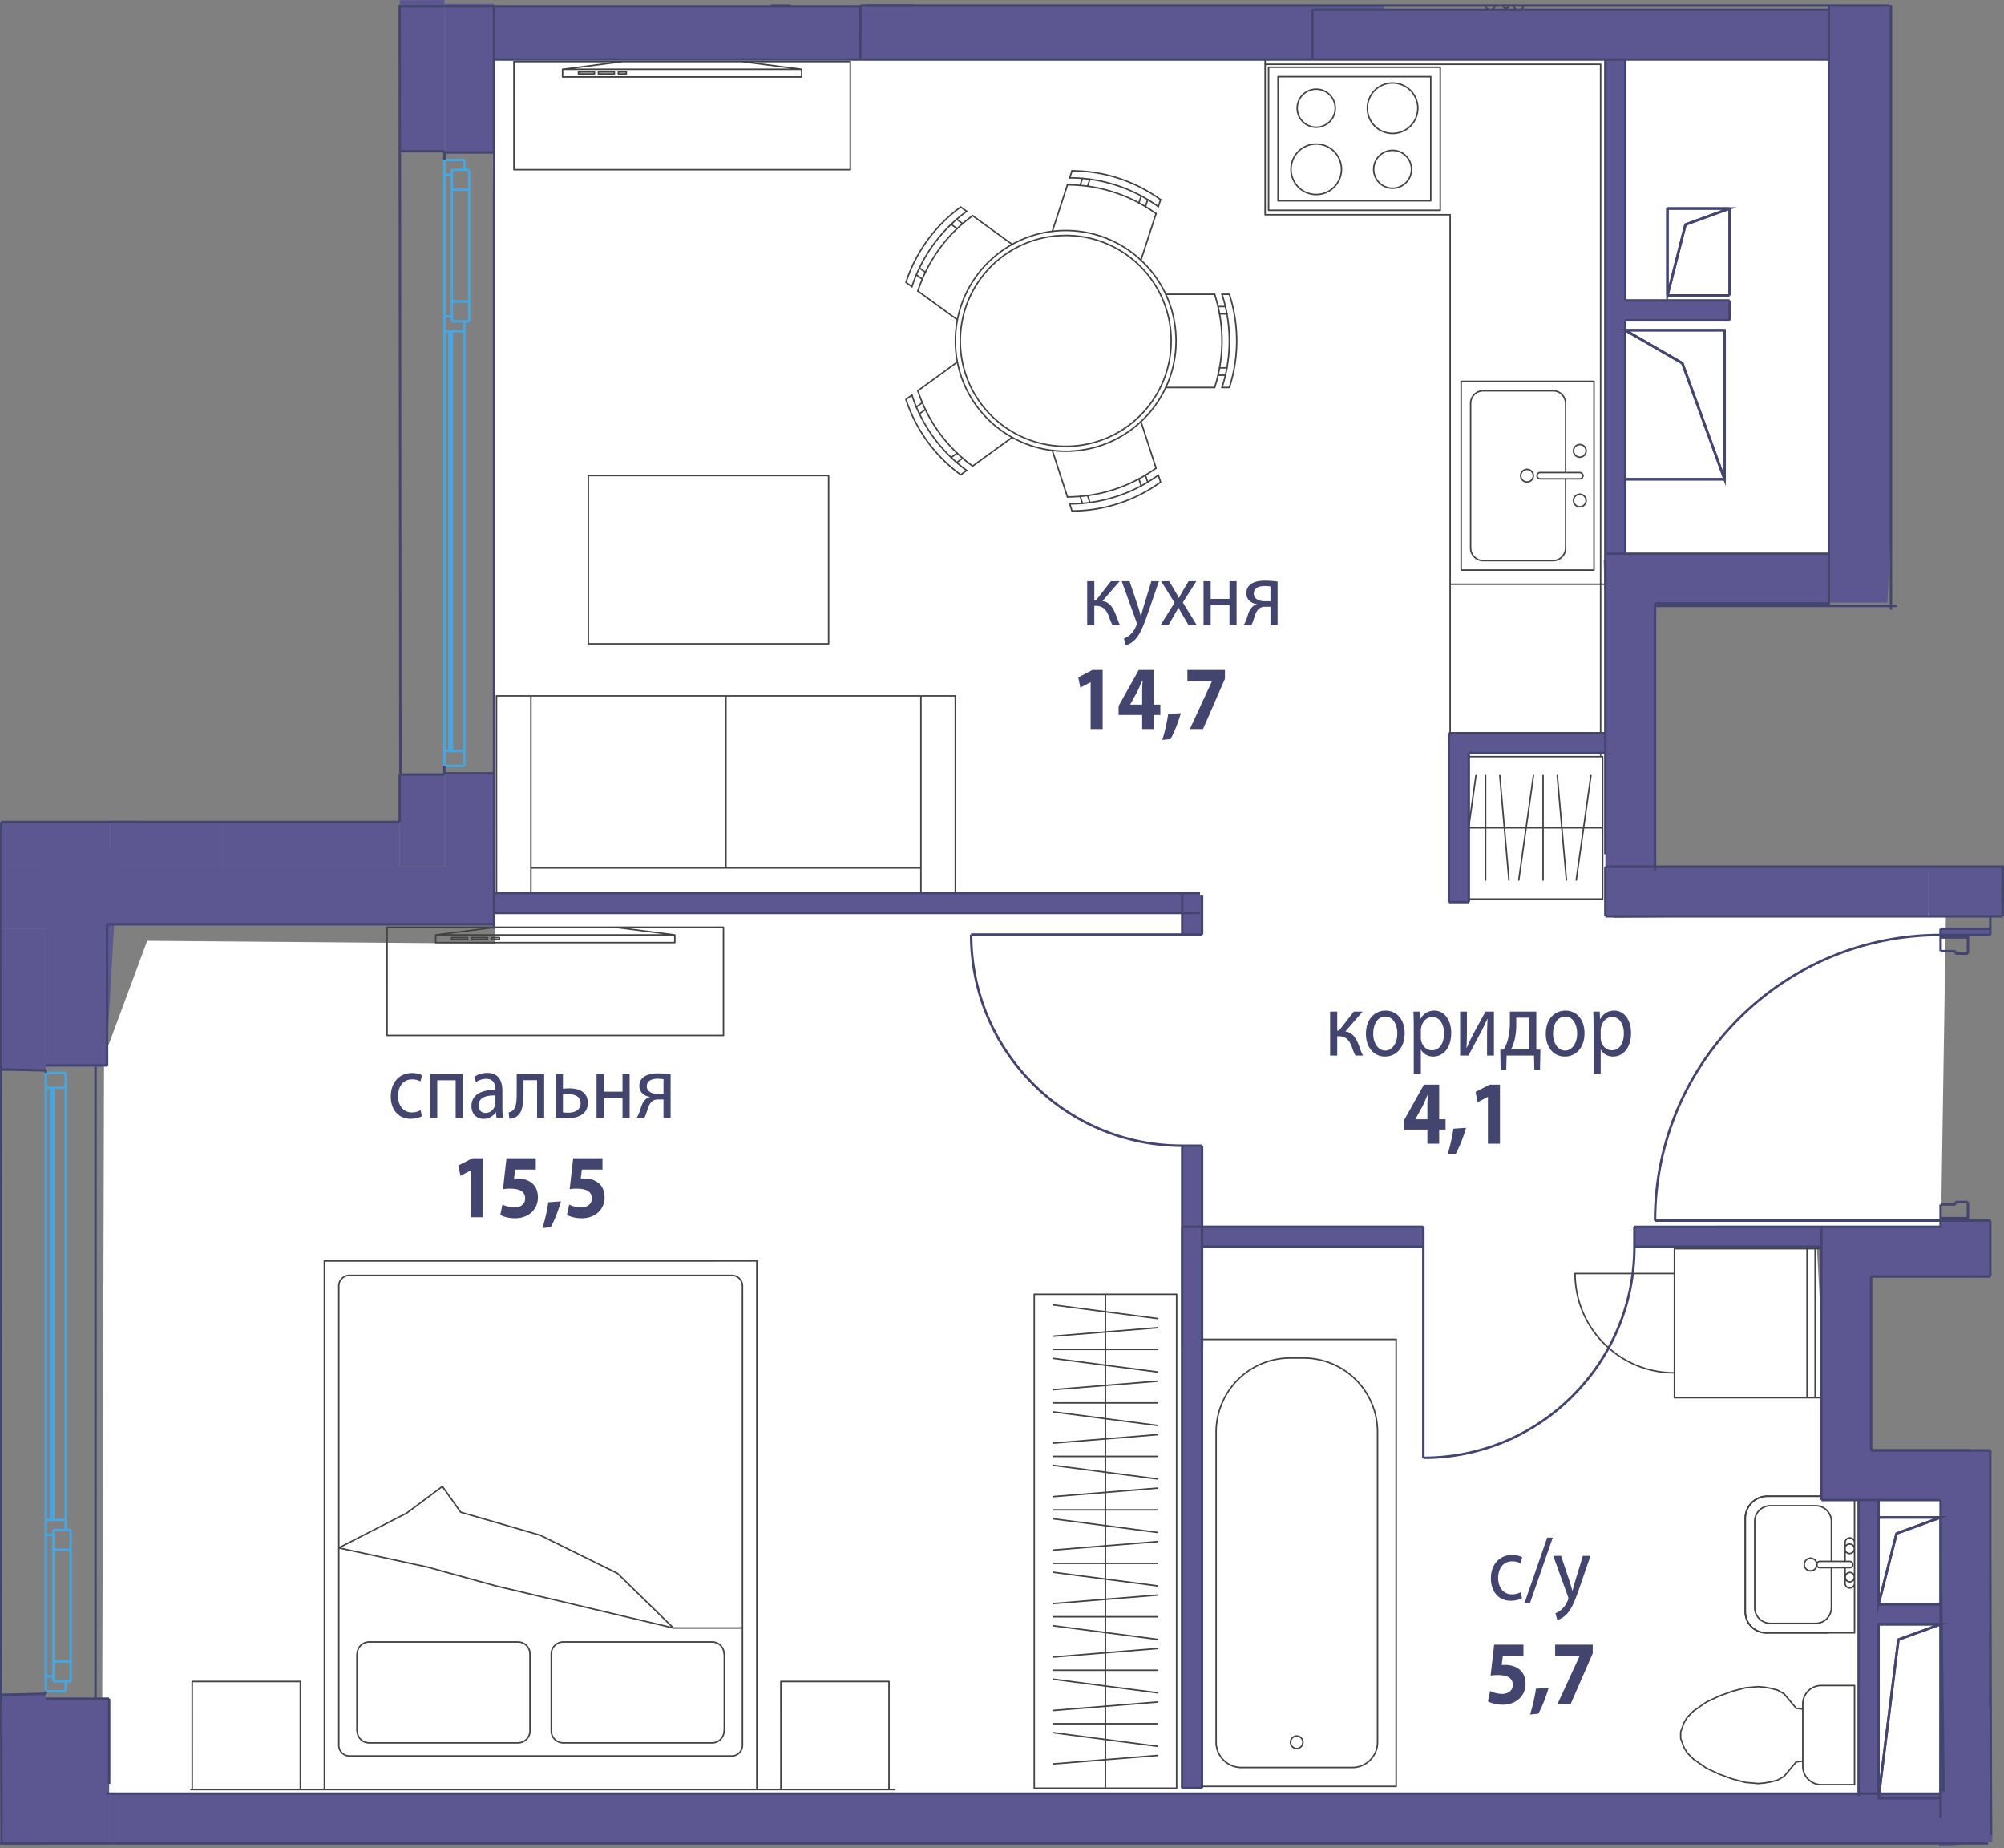 <svg version="1.1" xmlns="http://www.w3.org/2000/svg" xmlns:xlink="http://www.w3.org/1999/xlink" viewBox="0.024 0 204 188.102"><rect x="0.024" y="0" width="204" height="188.102" fill="#808080" stroke="none"/><path fill-rule="evenodd" clip-rule="evenodd" fill="#FFF" d="m197.825 182.8.07-30.629-11.497.509-1.478-26.762 12.688-.955.501-31.988-33.805.452-1.034-36.442 21.237-.628 1.95.49.201-50.901L50.155 3.614l.298 92.437-35.444-.293-4.391 11.84-.213 75.201z"></path><path fill="none" stroke="#424242" stroke-width=".15" stroke-linecap="round" stroke-linejoin="round" stroke-miterlimit="10" d="M188.79 187.04h-22.75m0 0h22.75m.017-5.393V171.55m-3.381 10.097h3.381m-3.381 0a1.885 1.885 0 0 1-1.886-1.886m0-.51v.51m-.665-.434.665-.076m-1.907 1.557 1.242-1.48m-1.9 1.852.658-.372m-1.315.549.657-.176m-1.317.292.66-.116m-1.315.173.655-.057m-1.965-.057 1.31.115m-2.631-.469 1.32.354m-2.635-.832 1.315.478m-2.63-1.092 1.315.614m-2.63-1.526 1.315.912m-1.972-1.57.657.658m-.987-1.227.33.57m-.658-1.473.329.903m-.329-1.561v.658m.328-1.561-.328.903m.658-1.473-.33.57m.987-1.227-.657.657m1.972-1.569-1.315.912m2.63-1.526-1.315.614m2.63-1.092-1.315.478m2.636-.832-1.32.354m2.63-.469-1.31.115m1.965-.057-.655-.058m1.315.174-.66-.116m1.317.292-.657-.176m1.315.549-.658-.373m1.9 1.853-1.242-1.48m1.907 1.557-.665-.076m.665-.434v.51m0-.51c0-1.041.844-1.886 1.886-1.886m3.381 0h-3.381m-1.886 2.396v5.304m-61.614-42.93v45.502m0 0h20.223m0 0v-45.502m0 0h-20.223m18.327 9.439a7.543 7.543 0 0 0-7.543-7.543m4.975 41.68a2.568 2.568 0 0 0 2.568-2.568m0-31.569v31.569m-8.216.641a.642.642 0 0 0 0-1.283m0 0a.642.642 0 0 0 0 1.284m-.672-39.754a7.543 7.543 0 0 0-7.543 7.543m0 31.569a2.568 2.568 0 0 0 2.568 2.568m6.32-41.68h-1.345m-7.543 7.543v31.569m2.568 2.568h11.295m51.122-27.612h-8.875m8.875 13.904v-13.904m-8.99 13.904h8.99m-8.99 0a2.132 2.132 0 0 1-2.132-2.132m0-9.524v9.524m0-9.524a2.247 2.247 0 0 1 2.247-2.248m7.912 7.273v1.605m.963 0v-4.173m-.963 0a.482.482 0 0 1 .963 0m0 4.173a.482.482 0 0 1-.963 0m0-4.173v1.926m.482-.803a.482.482 0 1 1 0-.963m0 0a.482.482 0 0 1 0 .963m0 2.89a.482.482 0 0 1 0-.963m0 0a.482.482 0 0 1 0 .963m.481 2.431v-8.394m-2.353 8.58c0 .887-.719 1.606-1.605 1.606"></path><path fill="none" stroke="#424242" stroke-width=".15" stroke-linecap="round" stroke-linejoin="round" stroke-miterlimit="10" d="M179.817 166.189a2.132 2.132 0 0 1-2.132-2.132m0-9.524a2.247 2.247 0 0 1 2.247-2.248m6.522 6.631v-4.062m-1.179 4.704a.321.321 0 0 1 0-.642m3.042.642h-3.042m3.042-.642h-3.042m3.042 0a.321.321 0 0 1 0 .642m-3.468-6.309c.886 0 1.605.718 1.605 1.605m-7.806 0c0-.887.718-1.605 1.605-1.605m0 11.977a1.605 1.605 0 0 1-1.605-1.606m7.806 0v-4.062m-6.201 5.668h4.596m-6.201-10.372v8.766m6.201-10.371h-4.596m4.081 6.631a.642.642 0 1 1 0-1.285"></path><path fill="none" stroke="#424242" stroke-width=".15" stroke-linecap="round" stroke-linejoin="round" stroke-miterlimit="10" d="M184.334 158.595a.642.642 0 0 1 0 1.284m1.719-7.594h-6.121m-2.247 2.248v9.524m2.132 2.132h6.236m-15.58-36.573H160.36m10.113 10.111c-5.585 0-10.112-4.527-10.112-10.111m10.112 12.639h13.502m0 0h.822m0 0h.843m0-15.167h-.843m0 0h-.822m0 0h-13.502m0 0v15.167m13.502-15.167v15.167m.822-15.167v15.167m.843-15.167v15.167m-21.987 45.32h-45.502M151.245.519a.482.482 0 0 0 .963 0m1.926 0a.482.482 0 1 0 .963 0M153.01.51a.321.321 0 0 0 .642 0m8.636 57.514V38.812m0 0h-13.525m0 0v19.212m0 0h13.525m-1.445-6.436a.642.642 0 1 0 0-1.284m0 0a.642.642 0 1 0 0 1.284m0-6.34a.642.642 0 1 0 0 1.285m0 0a.642.642 0 1 0 0-1.285m-1.445 2.849V41.06m-2.588 7.037a.321.321 0 0 0 0 .642m4.033.001h-4.033m4.033-.643h-4.033m4.033.643a.321.321 0 0 0 0-.643m-1.445-7.037c0-.71-.575-1.284-1.284-1.284m-7.104 0c-.708 0-1.283.575-1.283 1.284m0 14.717c0 .71.575 1.284 1.284 1.284m7.103 0c.71 0 1.284-.575 1.284-1.284m0 0V48.74m-8.388 8.321h7.104m-8.387-16.001v14.717m8.387-16.001h-7.103m4.455 8a.642.642 0 0 0 0 1.285m0-.001a.642.642 0 1 0 0-1.284M128.81 6.056v15.8m0 0h18.834m0 0v37.61m0-.001h15.799M128.81 6.538h34.151m0 0v52.927m-23.103-42.234a1.926 1.926 0 1 0 3.853 0m-.001 0a1.926 1.926 0 1 0-3.852 0m-.642-6.219a2.568 2.568 0 0 0 5.137 0m0 0a2.568 2.568 0 1 0-5.137 0m-7.141 0a1.936 1.936 0 0 0 3.872 0m0 0a1.936 1.936 0 1 0-3.872 0m4.505 6.219a2.568 2.568 0 0 0-5.137 0m0 0a2.568 2.568 0 0 0 5.136 0m9.091-9.429v12.64m0-.001h-15.546m0 0V7.801m0 .001h15.547m.963-.963v14.566m0 0h-17.473m0 0V6.839m0 0h17.473m16.809 52.626h-15.8m.001 0V75.77m15.317-16.305v17.396m-14.024.15h14.231m-2.687 12.562 1.492-10.63m-3.423.001.93 10.629m-2.377-10.629v10.629m-2.474 0 1.492-10.63m-3.423.001.93 10.629m-2.378-10.629v10.629m-2.473 0 1.492-10.63m-1.332 5.315h14.231m-14.231-7.247h14.231v14.495h-14.231zM59.915 48.407h24.458v17.12H59.915zm37.358 22.419H50.565m0 0v21.018m0 0h46.708m0 0V70.826m-3.503 0v21.018M54.068 70.826v21.018m39.702-3.503H54.068m19.851-17.515V88.34m49.751-48.901a15.392 15.392 0 0 0 0-9.485"></path><path fill="none" stroke="#424242" stroke-width=".15" stroke-linecap="round" stroke-linejoin="round" stroke-miterlimit="10" d="M124.419 39.439a15.393 15.393 0 0 0 0-9.485"></path><path fill="none" stroke="#424242" stroke-width=".15" stroke-linecap="round" stroke-linejoin="round" stroke-miterlimit="10" d="M125.168 39.439a15.393 15.393 0 0 0 0-9.485m-.247 1.996h-.749m-.155-.748h.749m.155 6.24h-.749m-.155.748h.749m-1.096-8.236h-4.977m4.977 9.485h-4.977m6.475 0h-.749m.749-9.485h-.749M108.685 50.58a15.392 15.392 0 0 0 9.02-2.932"></path><path fill="none" stroke="#424242" stroke-width=".15" stroke-linecap="round" stroke-linejoin="round" stroke-miterlimit="10" d="M108.916 51.292a15.392 15.392 0 0 0 9.02-2.931"></path><path fill="none" stroke="#424242" stroke-width=".15" stroke-linecap="round" stroke-linejoin="round" stroke-miterlimit="10" d="M109.147 52.004a15.392 15.392 0 0 0 9.021-2.931m-1.975.382-.231-.712m.664-.379.231.712m-5.887 2.076-.231-.712m-.76.084.231.712m7.496-3.588-1.539-4.734m-7.482 7.666-1.539-4.735m2.001 6.159-.23-.712m9.251-2.219-.231-.712M93.458 39.77a15.393 15.393 0 0 0 5.576 7.674"></path><path fill="none" stroke="#424242" stroke-width=".15" stroke-linecap="round" stroke-linejoin="round" stroke-miterlimit="10" d="M92.853 40.21a15.393 15.393 0 0 0 5.575 7.674"></path><path fill="none" stroke="#424242" stroke-width=".15" stroke-linecap="round" stroke-linejoin="round" stroke-miterlimit="10" d="M92.247 40.65a15.393 15.393 0 0 0 5.575 7.674m-.974-1.761.606-.44m.566.515-.606.44M93.62 42.12l.606-.44m-.315-.696-.605.44m5.728 6.02 4.027-2.926m-9.603-4.748 4.027-2.926m-5.238 3.806.606-.44m4.969 8.114.606-.44m.606-25.935a15.393 15.393 0 0 0-5.576 7.673"></path><path fill="none" stroke="#424242" stroke-width=".15" stroke-linecap="round" stroke-linejoin="round" stroke-miterlimit="10" d="M98.428 21.509a15.393 15.393 0 0 0-5.575 7.673"></path><path fill="none" stroke="#424242" stroke-width=".15" stroke-linecap="round" stroke-linejoin="round" stroke-miterlimit="10" d="M97.822 21.068a15.393 15.393 0 0 0-5.575 7.674m1.373-1.47.606.44m-.315.697-.605-.44m3.542-5.14.606.44m.566-.515-.606-.44m-3.956 7.308 4.027 2.926m1.549-10.599 4.027 2.925m-5.239-3.806.606.44m-6.181 7.234.606.44m16.294-11.793-.23.712m9.251 2.219-.231.712m-9.427 2.432c6.204 0 11.233 5.029 11.233 11.232s-5.03 11.233-11.233 11.233-11.232-5.03-11.232-11.233 5.029-11.232 11.232-11.232h0z"></path><path fill="none" stroke="#424242" stroke-width=".15" stroke-linecap="round" stroke-linejoin="round" stroke-miterlimit="10" d="M108.51 23.963c5.928 0 10.734 4.805 10.734 10.733S114.438 45.43 108.51 45.43s-10.733-4.805-10.733-10.733 4.806-10.733 10.733-10.733h0zm9.196-2.219-1.539 4.734m-7.482-7.665-1.539 4.734m9.48-2.519.231-.712m-.664-.379-.231.712m-5.983-1.78.231-.713m.76.084-.231.713m7.429 1.367a15.393 15.393 0 0 0-9.02-2.931"></path><path fill="none" stroke="#424242" stroke-width=".15" stroke-linecap="round" stroke-linejoin="round" stroke-miterlimit="10" d="M117.937 21.032a15.392 15.392 0 0 0-9.02-2.931"></path><path fill="none" stroke="#424242" stroke-width=".15" stroke-linecap="round" stroke-linejoin="round" stroke-miterlimit="10" d="M117.706 21.744a15.392 15.392 0 0 0-9.021-2.931m-3.378 163.194v-50.272m1.933 15.147 10.629-.863m-10.629 2.21h10.629m0 2.301-10.63-1.388m.001 3.183 10.629-.864m-10.629 2.21h10.629m0 2.301-10.63-1.388m.001 3.183 10.629-.864m-10.629 2.211h10.629m0 2.3-10.63-1.388m.001 3.184 10.629-.864m-10.629 2.21h10.629m0 2.301-10.63-1.388m.001 3.183 10.629-.864m-10.629 2.211h10.629m0 2.3-10.63-1.388m.001 3.183 10.629-.863m-10.629 2.21h10.629m0 2.3-10.63-1.387m.001 3.183 10.629-.864m-5.315 3.334v-50.272m5.315 2.467-10.63-1.388m.001 3.184 10.629-.864m-10.629 2.21h10.629m0 2.301-10.63-1.388m.001 3.183 10.629-.864m-10.629 2.211h10.629m0 2.3-10.63-1.388m-1.932-11.964h14.494v50.272h-14.494zM81.63 7.828H57.29m0 0v-.782m0 0 6.085-.782m0 0h12.17m0 0 6.085.782m0 0v.782m-22.718-.313h1.623m0 0V7.32m0 0h-1.623m0 0v.195m2.028 0h1.623m0 0V7.32m0 0h-1.622m-.001 0v.195m2.03 0h.81m0 0V7.32m0 0h-.81m0 0v.195m18.66-.469H57.29m-4.951-.782H86.58V17.27H52.34zm16.379 89.679h-24.34m-.001 0v-.782m0 0 6.085-.782m0 .001h12.17m.001 0 6.085.781m0 0v.782M46 95.63h1.623m0 0v-.195m0 0H46m0 0v.196m2.028-.001h1.623m0 0v-.195m0 0h-1.623m0 0v.196m2.029-.001h.811m0 0v-.195m0 0h-.811m0 0v.196m18.661-.47h-24.34m-4.952-.781H73.67v11.006H39.426zm-19.969 87.768h50.215m21.445 0h-71.66m60.059-11.006h11.007v11.006H79.516zm-59.924 0H30.6v11.006H19.592zm54.924 7.582c.6 0 1.087-.487 1.087-1.087m1.467-49.298v53.81m-42.558-4.512c0 .6.487 1.087 1.087 1.087m-2.554-50.385v53.81m2.555-52.343h38.916m-41.471-1.467H77.07m-42.558 2.554v46.744m1.088-47.831c-.601 0-1.088.487-1.088 1.087m41.091 0v46.744m0-46.744c0-.6-.487-1.087-1.087-1.087m-41.471 52.342H77.07m-41.471-3.424h2.446m0 0H72.07m0 0h2.446m-2.008-1.334c.676 0 1.223-.547 1.223-1.223m.022 0v-7.827m-.022 0c0-.675-.547-1.223-1.223-1.223m.022 0H57.365m0 0c-.675 0-1.223.548-1.223 1.223m0 0v7.827m16.388 1.223H57.365m-1.223-1.223c0 .676.548 1.223 1.223 1.223m18.238-11.692h-7.029m-5.694-5.56 5.694 5.56m-21.652-11.79 8.09 2.344m-4.518 5.16-6.987-1.925m11.505-3.235 7.868 3.886m5.694 5.56-18.08-4.286m-6.987-1.925-8.995-1.944m0 0L41.428 154m0 0 3.63-2.715m0 0 1.864 2.623m-10.538 22.259c0 .676.547 1.223 1.223 1.223m-1.245-1.223v-7.827m1.245-1.223c-.676 0-1.223.548-1.223 1.223m1.201-1.223H52.75m1.223 1.223c0-.675-.548-1.223-1.223-1.223m1.223 1.223v7.827m-16.388 1.223H52.75m0 0c.675 0 1.223-.547 1.223-1.223"></path><path fill="none" stroke="#47A6DF" stroke-width=".25" stroke-miterlimit="10" d="M7.22 169.106H5.45m1.77-11.376v11.376M5.45 157.73h1.77m-1.77 11.376V157.73m1.77 13.398H5.45m1.77-2.022v2.022m-1.77-2.022h1.77m-1.77 2.022v-2.022m1.77-11.376H5.45m1.77-2.022v2.022m-1.77-2.022h1.77m-1.77 2.022v-2.022m-.759.505v14.41m0-59.912v43.986m2.023 0V110.71m39.308-91.403v11.375m0 0h1.77m0 0V19.307m0 0h-1.77m0-2.022v2.022m0 0h1.77m0 0v-2.022m0 0h-1.77m0 13.397v2.023m0 0h1.77m0 0v-2.023m0 0h-1.77m-.758 45.755V33.716m0-1.516V17.79m2.022 15.926v42.721M5.45 154.697h-.253m.253-43.986v43.986m-.253-43.986h.253m-.253 43.986V110.71m.253 45.503h-.76m2.024-1.516v1.01m-2.023-1.01h2.023m-2.023 1.516v-1.516m2.023 17.443H4.69m2.024-1.012v1.011m-2.023-1.517h.759m-.759 1.518v-1.518m2.023-59.911H4.69m2.024-1.517v1.517m-2.023-1.517h2.023m-2.023 1.517v-1.517M45.77 33.716v42.721m0 0h.252m0 0V33.716m0 0h-.253m-.505-1.516v1.516m0 0h2.022m0 0v-1.011m-1.264-.505h-.758m0 44.237v1.517m0 0h2.022m0 0v-1.517m0 0h-2.022m0-60.164v1.517m0 0h.758m1.264-.505v-1.012m0 0h-2.022"></path><path fill-rule="evenodd" clip-rule="evenodd" fill="#5D5791" d="M50.32 94.077v-5.864H9.213l1.712 5.864H50.32zm153.57-.807v-5.059h-7.584v5.06h7.583zM11.137 187.596v-14.699H4.686v14.699h6.451z"></path><path fill-rule="evenodd" clip-rule="evenodd" fill="#5D5791" d="M196.306 93.27v-5.055h-32.863v5.055h32.863zM140.918 6.056V.563H87.606v5.493h38.424zM10.925 106.717l1.155-20.223-7.389 1.719v20.223h6.234zm181.589-52.631V.496h-6.32v60.833h5.964l.356-7.243zM122.18 92.923v-2.022H50.32v2.022h71.859zM50.32 90.74V78.713h-5.056v12.029h5.056zm0-75.225V.385h-5.056v15.13h5.056zM4.691 188.102v-15.71H.141v15.37h4.55zm0-93.569v-6.32H.141v6.32h4.55z"></path><path fill-rule="evenodd" clip-rule="evenodd" fill="#5D5791" d="M11.264 88.213v-4.55H.14v4.55h11.123zm34 0v-.02h-4.55v-4.53H22.637v4.55h22.627zM4.691 108.942v-14.41H.141v14.41h4.55zm186.559 74.067v-30.335h-2.023v30.335h2.023zm6.32-17.695v-2.023h-6.32v2.023h6.32zm-12.134-38.424v-2.023H166.4v2.023h19.036zm-40.523 0v-2.023h-24.555v2.023h24.555zm-22.533 55.104V126.89h-2.022v55.104h2.022zM163.443 76.65v-2.023H149.54v2.022h13.903zM149.54 91.817v-17.19h-2.022v17.19h2.022z"></path><path fill-rule="evenodd" clip-rule="evenodd" fill="#5D5791" d="M122.39 137.086V116.61h-2.021v20.476h2.022zm0-41.963v-4.045h-2.021v4.045h2.022zm80.235 29.744v-.632h-5.055v.632h5.055zm0-29.702v-.632h-5.055v.632h5.055zm.215 92.285-.215-29.72h-5.055l-.147 30.224m5.202-58.031v-5.056h-17.19v5.056h17.191zm-12.134 17.695v-17.695h-5.055v17.695h5.055zm7.079 5.056v-5.056h-12.134v5.056h12.134zm5.055 5.056v-10.112h-5.055v10.112h5.055z"></path><path fill-rule="evenodd" clip-rule="evenodd" fill="#5D5791" d="M197.548 187.618v-5.055H11.126v5.056h186.422zM87.606 3.603V.637H50.32v5.358l23.378.022h13.908zm98.588 2.453V1.001h-52.58v5.055h52.58zm-17.695 80.893V56.361h-5.056v33.002h5.056zm17.695-25.532v-5.056h-17.695v5.056h17.695zm-20.729-5.056V6.056h-2.022v50.305h2.022zM176.083 32.6v-2.023h-10.618v2.022h10.618zM45.264 15.389V0l-4.55.02v15.37h4.55zm0 72.803V78.84l-4.55.02v9.333h4.55zm-30.969.014v-4.55l-3.031.007v4.544h3.031zm8.342.007v-4.55h-8.342v4.55h8.342z"></path><path fill="none" stroke="#43456F" stroke-width=".25" stroke-miterlimit="10" d="M186.194 54.086v7.584M126.03 6.056h7.584m-83.294 0V.563M10.925 94.077H50.32m0 0v-5.864m153.57 5.057v-5.059m-7.584 5.059h7.583M11.137 181.56v-8.663m0 0H4.686M163.443 93.27h32.863m7.718-5.055h-40.581m0 0v5.055M50.243 6.056h75.787M192.356.563H87.606m0 0v5.493m-76.681 102.38V94.077m-6.234 14.359h6.234m181.589-46.378V.495m-6.32 0v53.591m17.696 35.391v1.262"></path><path fill-rule="evenodd" clip-rule="evenodd" fill="none" stroke="#43456F" stroke-width=".25" stroke-miterlimit="10" d="M197.57 154.444h-6.32v8.847l1.837-7.216 4.139-1.506.344-.125z"></path><path fill="none" stroke="#43456F" stroke-width=".25" stroke-miterlimit="10" d="M197.57 163.291h-6.32m6.32-8.847v8.847m-4.483-7.216-1.837 7.216m6.32-8.847-4.483 1.631m-1.837-1.631h6.32m-6.32 8.847v-8.847m9.353-6.826h-10.112m0-17.695h10.112m-10.112 17.695v-17.695"></path><path fill-rule="evenodd" clip-rule="evenodd" fill="none" stroke="#43456F" stroke-width=".25" stroke-miterlimit="10" d="m191.25 183.009 2.022-16.13 4.298-1.565h-6.32v17.695z"></path><path fill="none" stroke="#43456F" stroke-width=".25" stroke-miterlimit="10" d="M197.57 183.009h-6.32m6.32-17.695v17.695m-4.298-16.131-2.021 16.131m6.319-17.695-4.298 1.564m-2.022-1.564h6.32m-6.32 17.695v-17.695"></path><path fill-rule="evenodd" clip-rule="evenodd" fill="none" stroke="#43456F" stroke-width=".25" stroke-miterlimit="10" d="M175.577 48.778V33.61h-10.112l5.813 3.356 4.299 11.812z"></path><path fill="none" stroke="#43456F" stroke-width=".25" stroke-miterlimit="10" d="M165.465 48.778V33.61m10.112 15.168h-10.112m5.813-11.812-5.813-3.356m10.112 15.168-4.3-11.812m4.3-3.356v15.168M165.465 33.61h10.112"></path><path fill-rule="evenodd" clip-rule="evenodd" fill="none" stroke="#43456F" stroke-width=".25" stroke-miterlimit="10" d="M169.763 21.224v8.847l1.837-7.216 4.482-1.631h-6.32z"></path><path fill="none" stroke="#43456F" stroke-width=".25" stroke-miterlimit="10" d="M176.082 30.071h-6.32m6.32-8.847v8.847m-4.482-7.216-1.837 7.216m6.319-8.847-4.482 1.631m-1.837-1.631h6.32m-6.32 8.847v-8.847m-1.264 65.725V61.67m0 0h24.661M142.461 1h-8.847m70.276 88.477v1.262m-6.32 63.705v8.847m0 0h-6.32m9.353-15.673h-10.112m7.079 17.696v17.695m0 0h-6.32M175.577 48.778h-10.112m0 0V33.61m10.617-12.386v8.847m0 0h-6.32m-1.263 56.878V61.67M142.461 1h-8.847M78.506.563h2.022M50.32 92.923h71.86M50.32 90.9h71.86m-71.86 1.61v2.023M9.747 108.436v64.461M45.264 15.515h5.056m0 0V.637m0 90.103V78.713m0-.001h-5.056m5.056-63.197v63.197m-45.629 93.68v-.253m0 .253-4.553.116m.042 15.088-.039-15.204M11.01 83.663H.14m.001 0v4.55m45.123-9.501v-.61m-4.55.758v-.021m-26.419 4.824h26.419m0 0V78.86M4.691 109.194v-.252m0 0-4.503-.096m45.076-92.678v-.653m0 0v-.105m0 0v-.021m0 0h-4.55m.068 63.341L40.714.496M.125 172.628l.016-84.415m45.123-72.045v.105m0 61.681v.147M197.57 183.009h-6.32m6.32 2.022v-2.022m-8.343-30.335V182.8m2.023-28.356v-1.77m0 0h-2.023m8.343 10.617h-6.32m6.32 2.023v-2.023m-8.343.759v-2.023m-22.827-37.16v2.023m0 0h19.036m0 0v-2.023m-40.523 0h-24.555m2.022 2.023h22.533m0 0v-2.023m-24.555 0v57.127m0 0h2.022m0 0V164.05m0 1.649v-38.81m27.16-50.239h13.903m0-2.023h-15.925m2.022 17.19V76.649m-2.022-2.022v17.19m0 0h2.022m48.03 2.716v.632m0 0h5.055m0 0v-.632m0 0h-5.055m0 29.702v.632m5.055-.632h-5.055m0 33.495.3 24.635m4.825 4.426-.07-29.06m1.265-67.748v2.023m-6.32 32.861H166.4m34.203 5.056h2.022m0 0v-5.688m-17.189.632v27.807m0 0h3.791m2.023 0h6.32m5.055-5.056h-12.134m7.079 5.056v5.056m5.055 0v-10.112m0-17.695h-2.022m0 17.695h2.022m-5.077 34.945H10.846M.024 187.619h202.39M88.112.563h5.056m-5.562.074H40.663m46.943 2.966V.637m46.008 5.419h52.58m0 0V1.001m0-.001h-41.71m-2.023 0h-8.847m0 0v5.056m29.829 50.305V86.95m5.056 1.664V61.417m0 0h17.695m0 0v-5.056m0 0h-22.751m2.022 0V32.6m0-2.023V6.057m-2.022-.001v50.305m12.64-25.784h-10.618m0 2.023h10.618m0 0v-2.023M45.264 78.839h-4.55M142.461 1h2.023M14.294 83.663v-.007m-3.284.001 3.284-.001m.001 0v.007m130.618 64.714c11.867 0 21.487-9.62 21.487-21.487m-21.487 0v21.487M122.39 91.078v4.045m0 0h-2.021m0 0V91.01m2.021 25.6v20.471m-2.021.005V116.61m0 0h2.022m-2.022 0c-11.867 0-21.488-9.62-21.488-21.487m21.488 0H98.88m98.69.042c-16.056 0-29.071 13.015-29.071 29.07m29.071 0h-29.071m31.851-.252v-1.643m0 0h-1.264m0 0v.252m0 0h-1.516m0 0v1.39m0 .001h2.78m0-28.566h-2.78m0 0v1.39m0 .001h1.516m0 0v.253m0-.001h1.264m0 0v-1.643m-2.78 28.566v.252m0 0h2.78m0 0v-.252m0 0h-2.78m0-28.818v.252m0 0h2.78m0 0v-.252m0 0h-2.78m5.055-1.895v1.263m0 79.317v-7.583"></path><path d="M145.327 116.404v-1.433h-2.4v-.916l2.05-3.661h1.55v3.523h.65v1.054h-.65v1.433h-1.2zm0-2.487v-1.332c0-.36.017-.73.042-1.119h-.033c-.175.389-.316.74-.5 1.12l-.725 1.312v.019h1.216zm2.048 3.588a16.93 16.93 0 0 0 .6-2.627l1.292-.092c-.276.943-.65 1.914-1.05 2.635l-.842.084zm4.115-5.863h-.017l-1.034.545-.208-1.054 1.434-.74h1.049v6.01h-1.225v-4.761zm-15.34-8.684v1.942h.174l1.517-1.942h.891l-1.757 2.025c.649.074 1.04.555 1.357 1.359.108.296.25.73.434 1.091h-.767a6.27 6.27 0 0 1-.375-.915c-.275-.721-.65-1.054-1.333-1.054h-.142v1.97h-.724v-4.476h.724zm6.863 2.2c0 1.656-1.033 2.377-2.008 2.377-1.09 0-1.933-.888-1.933-2.302 0-1.498.884-2.377 2-2.377 1.158 0 1.94.934 1.94 2.302zm-3.2.047c0 .98.51 1.72 1.226 1.72.7 0 1.225-.731 1.225-1.739 0-.758-.342-1.72-1.208-1.72-.868 0-1.243.888-1.243 1.739zm4.124-.786c0-.574-.017-1.036-.034-1.461h.659l.033.767h.016c.3-.545.775-.869 1.433-.869.975 0 1.708.916 1.708 2.275 0 1.609-.883 2.404-1.833 2.404-.533 0-1-.259-1.241-.703h-.017v2.432h-.724v-4.845zm.724 1.192c0 .121.017.232.033.333.134.564.576.953 1.1.953.775 0 1.225-.703 1.225-1.73 0-.896-.425-1.663-1.2-1.663-.5 0-.966.397-1.108 1.007-.024.102-.05.222-.05.333v.767zm4.689-2.653v1.886c0 .712-.008 1.156-.041 1.794l.025.01c.241-.546.383-.86.65-1.378l1.257-2.312h.859v4.475h-.7v-1.895c0-.73.017-1.11.05-1.831h-.025c-.258.573-.434.934-.666 1.387-.384.693-.825 1.553-1.259 2.34h-.84v-4.476h.69zm7.064 0v3.865l.417.01-.042 2.024h-.575l-.033-1.424h-2.791l-.034 1.424h-.575l-.033-2.025.342-.01c.175-.286.308-.59.4-.915a6.514 6.514 0 0 0 .233-1.784v-1.165h2.691zm-2.04 1.359c0 .592-.076 1.165-.209 1.665-.084.305-.2.582-.325.832h1.857v-3.237h-1.324v.74zm6.946.841c0 1.656-1.033 2.377-2.008 2.377-1.091 0-1.933-.888-1.933-2.302 0-1.498.884-2.377 2-2.377 1.158 0 1.94.934 1.94 2.302zm-3.2.047c0 .98.509 1.72 1.226 1.72.699 0 1.224-.731 1.224-1.739 0-.758-.341-1.72-1.208-1.72s-1.242.888-1.242 1.739zm4.123-.786c0-.574-.016-1.036-.033-1.461h.658l.033.767h.017c.3-.545.774-.869 1.433-.869.974 0 1.708.916 1.708 2.275 0 1.609-.883 2.404-1.833 2.404-.534 0-1-.259-1.242-.703h-.016v2.432h-.725v-4.845zm.725 1.192c0 .121.016.232.033.333.134.564.575.953 1.1.953.775 0 1.224-.703 1.224-1.73 0-.896-.425-1.663-1.199-1.663-.5 0-.967.397-1.108 1.007-.025.102-.05.222-.05.333v.767zm-7.864 62.938h-2.1l-.116.925c.116-.019.216-.019.35-.019.516 0 1.04.13 1.424.435.408.304.658.804.658 1.507 0 1.119-.867 2.108-2.325 2.108-.658 0-1.208-.166-1.508-.342l.226-1.054c.241.13.732.295 1.225.295.524 0 1.083-.277 1.083-.915 0-.619-.442-.999-1.525-.999-.3 0-.509.019-.733.056l.358-3.153h2.983v1.156zm.672 5.955c.26-.823.484-1.785.6-2.626l1.292-.093c-.275.944-.65 1.914-1.05 2.636l-.842.083zm6.381-7.111v.887l-2.232 5.123h-1.342l2.232-4.835v-.019h-2.482v-1.156h3.824zm-7.2-4.729c-.191.11-.616.259-1.158.259-1.216 0-2.008-.916-2.008-2.284 0-1.378.85-2.377 2.166-2.377.434 0 .816.12 1.017.231l-.166.63c-.176-.112-.45-.214-.851-.214-.925 0-1.425.76-1.425 1.693 0 1.036.6 1.674 1.4 1.674.417 0 .692-.12.9-.222l.125.61zm.24.536 2.325-6.704h.567l-2.333 6.704h-.559zm3.741-4.845.882 2.644c.092.296.192.648.26.916h.016c.074-.268.158-.61.258-.934l.8-2.626h.775l-1.1 3.19c-.525 1.535-.884 2.321-1.384 2.802-.358.351-.715.49-.9.527l-.183-.684c.184-.065.425-.195.642-.398.2-.176.45-.49.616-.906.033-.083.059-.149.059-.194s-.017-.112-.05-.213l-1.491-4.124h.8zm-47.893-88.913h-.017l-1.033.545-.208-1.054 1.434-.74h1.049v6.01h-1.225v-4.761zm5.247 4.762V72.77h-2.4v-.916l2.05-3.662h1.55v3.523h.65v1.055h-.65v1.433h-1.2zm0-2.488v-1.331c0-.36.017-.73.042-1.12h-.033c-.175.39-.317.74-.5 1.12l-.725 1.313v.018h1.216zm2.048 3.588a16.93 16.93 0 0 0 .6-2.626l1.291-.092c-.275.943-.65 1.914-1.05 2.635l-.841.083zm6.38-7.111v.888l-2.233 5.123h-1.34l2.232-4.836v-.019h-2.482v-1.156h3.824zm-13.3-9.039v1.942h.175l1.516-1.942h.892l-1.758 2.025c.65.074 1.041.555 1.358 1.36.108.295.25.73.433 1.09h-.766a6.27 6.27 0 0 1-.375-.915c-.275-.721-.65-1.054-1.333-1.054h-.142v1.97h-.725v-4.476h.725zm3.59 0 .883 2.644c.091.296.191.648.258.916h.017c.074-.268.158-.61.258-.934l.8-2.626H118l-1.1 3.19c-.525 1.535-.883 2.321-1.383 2.802-.359.351-.716.49-.9.527l-.183-.684a1.9 1.9 0 0 0 .641-.398c.2-.175.45-.49.616-.906.034-.083.059-.148.059-.194s-.017-.111-.05-.213l-1.491-4.124h.8zm4.031 0 .574.962c.15.25.276.48.408.73h.026c.133-.268.266-.5.4-.74l.566-.952h.792l-1.375 2.164 1.417 2.312h-.834l-.591-1.008a13.877 13.877 0 0 1-.434-.777h-.016c-.133.268-.275.509-.425.777l-.583 1.008h-.809l1.434-2.285-1.367-2.191h.817zm4.223 0v1.803h1.916v-1.803h.724v4.476h-.724v-2.025h-1.916v2.025h-.725v-4.476h.725zm6.813 4.476h-.724v-1.877h-.541c-.31 0-.517.092-.675.25-.301.267-.41.822-.568 1.256-.05.14-.107.26-.166.37h-.783a3.03 3.03 0 0 0 .25-.508c.175-.435.275-1.017.633-1.35a.933.933 0 0 1 .458-.26v-.027c-.524-.064-1.066-.425-1.066-1.11 0-.462.225-.776.533-.97.334-.213.825-.305 1.35-.305.483 0 .95.046 1.3.092v4.439zm-.724-3.94a3.685 3.685 0 0 0-.609-.046c-.5 0-1.09.157-1.09.777 0 .573.64.776 1.074.776h.625v-1.506zm-81.411 59.441h-.016l-1.033.545-.209-1.053 1.433-.74h1.05v6.01h-1.225v-4.762zm6.622-.092h-2.1l-.116.925c.117-.019.217-.019.35-.019.517 0 1.042.13 1.425.435.408.305.658.804.658 1.507 0 1.119-.866 2.108-2.324 2.108-.659 0-1.208-.167-1.508-.342l.224-1.054c.242.13.734.296 1.225.296.525 0 1.083-.278 1.083-.916 0-.62-.441-.998-1.524-.998-.3 0-.509.018-.733.055l.358-3.153h2.982v1.156zm.674 5.955c.258-.823.483-1.785.6-2.627l1.29-.092c-.274.943-.649 1.914-1.049 2.635l-.841.084zm6.115-5.955h-2.1l-.117.925c.117-.019.217-.019.35-.019.517 0 1.042.13 1.425.435.408.305.658.804.658 1.507 0 1.119-.866 2.108-2.324 2.108-.659 0-1.208-.167-1.508-.342l.224-1.054c.242.13.734.296 1.225.296.525 0 1.084-.278 1.084-.916 0-.62-.442-.998-1.525-.998-.3 0-.509.018-.733.055l.358-3.153h2.983v1.156zM42.97 113.61c-.192.11-.617.258-1.159.258-1.216 0-2.008-.915-2.008-2.283 0-1.378.85-2.377 2.167-2.377.433 0 .816.12 1.016.231l-.167.629c-.174-.11-.45-.213-.85-.213-.924 0-1.424.758-1.424 1.693 0 1.035.6 1.673 1.4 1.673.416 0 .691-.12.9-.222l.124.61zm4.172-4.31v4.476h-.733v-3.828h-1.874v3.828h-.725V109.3h3.332zm3.423 4.476-.058-.564h-.025a1.46 1.46 0 0 1-1.233.666c-.817 0-1.233-.638-1.233-1.286 0-1.082.866-1.673 2.424-1.664v-.092c0-.37-.091-1.036-.916-1.036-.375 0-.767.13-1.05.333l-.167-.537c.334-.24.817-.397 1.325-.397 1.233 0 1.533.934 1.533 1.83v1.674c0 .389.017.768.066 1.073h-.666zm-.108-2.284c-.8-.018-1.708.139-1.708 1.008 0 .527.316.777.691.777.525 0 .858-.37.975-.75a.933.933 0 0 0 .042-.258v-.777zm4.963-2.192v4.476h-.724v-3.837h-1.383v1.165c0 1.257-.108 2.099-.633 2.478-.2.175-.425.277-.8.277l-.075-.638a.866.866 0 0 0 .4-.185c.375-.305.417-.934.417-1.932V109.3h2.799zm1.908 0v1.517a3.67 3.67 0 0 1 .666-.046c.908 0 1.866.314 1.866 1.507 0 .462-.166.786-.424 1.026-.442.416-1.159.518-1.75.518-.408 0-.783-.027-1.083-.065V109.3h.725zm0 3.912c.141.019.3.037.541.037.55 0 1.258-.203 1.258-.952 0-.777-.733-.944-1.274-.944-.192 0-.359.019-.525.047v1.812zm4.148-3.912v1.804h1.916V109.3h.725v4.476h-.725v-2.025h-1.916v2.025h-.725V109.3h.725zm6.814 4.476h-.726v-1.877h-.542c-.308 0-.516.092-.674.25-.3.268-.409.822-.567 1.257-.05.14-.108.26-.166.37h-.783a3.22 3.22 0 0 0 .25-.509c.174-.434.274-1.017.632-1.35a.93.93 0 0 1 .459-.259v-.027c-.525-.065-1.067-.426-1.067-1.11 0-.462.225-.777.534-.97.333-.213.824-.306 1.35-.306.482 0 .949.046 1.3.093v4.438zm-.726-3.939a3.678 3.678 0 0 0-.608-.046c-.5 0-1.092.157-1.092.777 0 .573.642.776 1.075.776h.625v-1.507z" fill="#43456F"></path></svg>